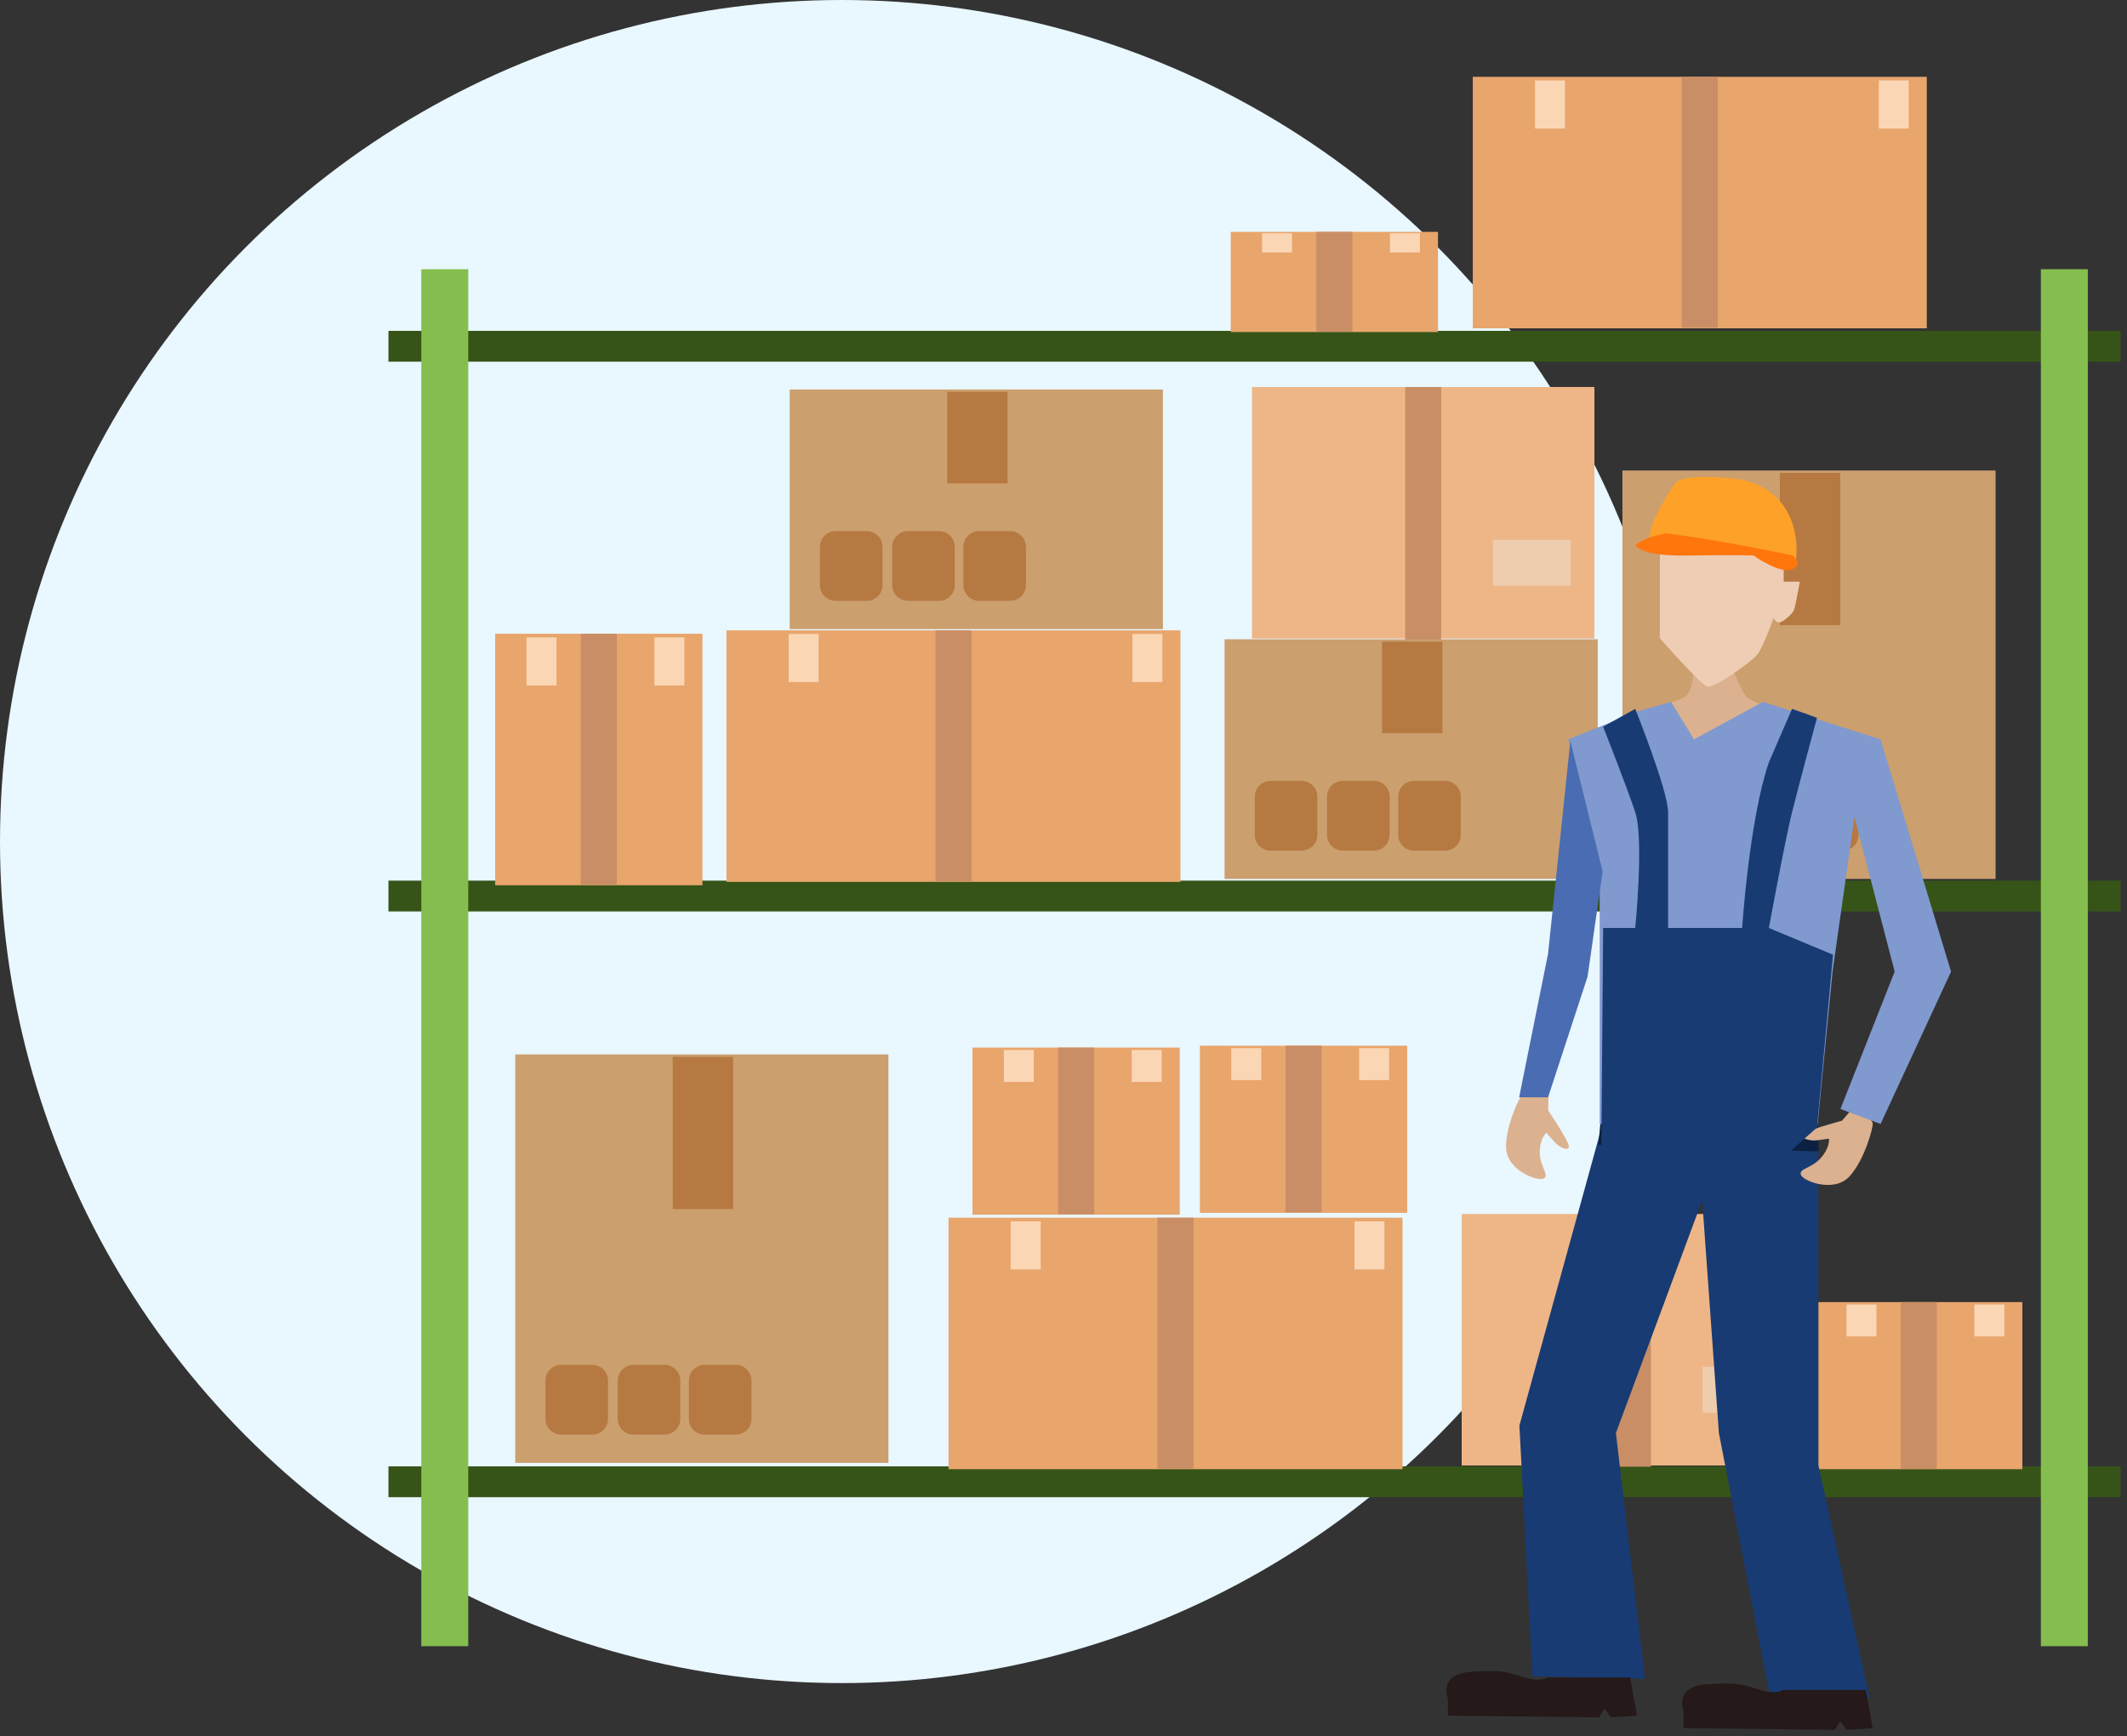 <?xml version="1.0" encoding="UTF-8" standalone="no"?><!DOCTYPE svg PUBLIC "-//W3C//DTD SVG 1.1//EN" "http://www.w3.org/Graphics/SVG/1.1/DTD/svg11.dtd"><svg width="100%" height="100%" viewBox="0 0 267 218" version="1.1" xmlns="http://www.w3.org/2000/svg" xmlns:xlink="http://www.w3.org/1999/xlink" xml:space="preserve" xmlns:serif="http://www.serif.com/" style="fill-rule:evenodd;clip-rule:evenodd;stroke-linejoin:round;stroke-miterlimit:2;"><rect x="0" y="0" width="267" height="218" fill="#333333" stroke="none"/><g id="Integracja-z-systemami-magazynowymi" serif:id="Integracja z systemami magazynowymi"><circle cx="105.667" cy="105.667" r="105.667" style="fill:#e9f7ff;"/><rect x="48.762" y="184.121" width="217.442" height="3.871" style="fill:#365418;"/><rect x="48.762" y="110.575" width="217.442" height="3.871" style="fill:#365418;"/><rect x="48.762" y="41.545" width="217.442" height="3.871" style="fill:#365418;"/><rect x="52.887" y="33.804" width="5.893" height="172.897" style="fill:#85be4e;"/><rect x="256.187" y="33.804" width="5.893" height="172.897" style="fill:#85be4e;"/><g><rect x="183.484" y="152.431" width="42.987" height="31.581" style="fill:#eeb687;"/><rect x="213.722" y="171.62" width="9.782" height="5.767" style="fill:#eeccae;"/><rect x="202.715" y="152.431" width="4.525" height="31.736" style="fill:#c98e66;"/></g><g><rect x="157.159" y="48.593" width="42.987" height="31.581" style="fill:#eeb687;"/><rect x="187.397" y="67.782" width="9.782" height="5.767" style="fill:#eeccae;"/><rect x="176.39" y="48.593" width="4.525" height="31.736" style="fill:#c98e66;"/></g><g><rect x="154.493" y="29.111" width="26.018" height="12.581" style="fill:#e8a56c;"/><rect x="165.24" y="29.111" width="4.525" height="12.55" style="fill:#c98e66;"/><rect x="158.429" y="29.292" width="3.762" height="2.407" style="fill:#fbd6b5;"/><rect x="174.481" y="29.292" width="3.762" height="2.407" style="fill:#fbd6b5;"/></g><g><rect x="227.85" y="163.495" width="26.018" height="20.985" style="fill:#e8a56c;"/><rect x="238.597" y="163.495" width="4.525" height="20.934" style="fill:#c98e66;"/><rect x="231.786" y="163.796" width="3.762" height="4.014" style="fill:#fbd6b5;"/><rect x="247.839" y="163.796" width="3.762" height="4.014" style="fill:#fbd6b5;"/></g><g><rect x="150.625" y="131.303" width="26.018" height="20.985" style="fill:#e8a56c;"/><rect x="161.371" y="131.303" width="4.525" height="20.934" style="fill:#c98e66;"/><rect x="154.56" y="131.604" width="3.762" height="4.014" style="fill:#fbd6b5;"/><rect x="170.613" y="131.604" width="3.762" height="4.014" style="fill:#fbd6b5;"/></g><g><rect x="122.076" y="131.535" width="26.018" height="20.985" style="fill:#e8a56c;"/><rect x="132.823" y="131.535" width="4.525" height="20.934" style="fill:#c98e66;"/><rect x="126.012" y="131.837" width="3.762" height="4.014" style="fill:#fbd6b5;"/><rect x="142.065" y="131.837" width="3.762" height="4.014" style="fill:#fbd6b5;"/></g><g><rect x="119.067" y="152.899" width="56.989" height="31.581" style="fill:#e8a56c;"/><rect x="145.299" y="152.899" width="4.525" height="31.504" style="fill:#c98e66;"/><rect x="126.874" y="153.352" width="3.762" height="6.041" style="fill:#fbd6b5;"/><rect x="170.026" y="153.352" width="3.762" height="6.041" style="fill:#fbd6b5;"/></g><g><rect x="64.681" y="132.401" width="46.843" height="51.283" style="fill:#cb9f6e;"/><rect x="84.447" y="132.697" width="7.581" height="19.12" style="fill:#b67942;"/><path d="M76.324,173.345c0,-1.083 -0.879,-1.963 -1.963,-1.963l-3.926,0c-1.083,0 -1.963,0.88 -1.963,1.963l0,4.819c0,1.083 0.88,1.963 1.963,1.963l3.926,-0c1.084,-0 1.963,-0.88 1.963,-1.963l0,-4.819Z" style="fill:#b67942;"/><path d="M85.395,173.345c0,-1.083 -0.88,-1.963 -1.963,-1.963l-3.926,0c-1.084,0 -1.963,0.88 -1.963,1.963l-0,4.819c-0,1.083 0.879,1.963 1.963,1.963l3.926,-0c1.083,-0 1.963,-0.88 1.963,-1.963l0,-4.819Z" style="fill:#b67942;"/><path d="M94.33,173.345c0,-1.083 -0.879,-1.963 -1.963,-1.963l-3.926,0c-1.083,0 -1.963,0.88 -1.963,1.963l0,4.819c0,1.083 0.88,1.963 1.963,1.963l3.926,-0c1.084,-0 1.963,-0.88 1.963,-1.963l0,-4.819Z" style="fill:#b67942;"/></g><g><rect x="203.661" y="59.078" width="46.843" height="51.283" style="fill:#cb9f6e;"/><rect x="223.427" y="59.374" width="7.581" height="19.12" style="fill:#b67942;"/><path d="M215.304,100.022c0,-1.083 -0.879,-1.963 -1.963,-1.963l-3.926,0c-1.083,0 -1.963,0.88 -1.963,1.963l-0,4.819c-0,1.084 0.88,1.963 1.963,1.963l3.926,0c1.084,0 1.963,-0.879 1.963,-1.963l0,-4.819Z" style="fill:#b67942;"/><path d="M224.375,100.022c-0,-1.083 -0.88,-1.963 -1.963,-1.963l-3.926,0c-1.084,0 -1.963,0.88 -1.963,1.963l-0,4.819c-0,1.084 0.879,1.963 1.963,1.963l3.926,0c1.083,0 1.963,-0.879 1.963,-1.963l-0,-4.819Z" style="fill:#b67942;"/><path d="M233.31,100.022c0,-1.083 -0.879,-1.963 -1.963,-1.963l-3.926,0c-1.083,0 -1.963,0.88 -1.963,1.963l-0,4.819c-0,1.084 0.88,1.963 1.963,1.963l3.926,0c1.084,0 1.963,-0.879 1.963,-1.963l0,-4.819Z" style="fill:#b67942;"/></g><g><rect x="153.721" y="80.27" width="46.843" height="30.092" style="fill:#cb9f6e;"/><rect x="173.487" y="80.566" width="7.581" height="11.491" style="fill:#b67942;"/><path d="M165.364,100.022c0,-1.083 -0.879,-1.963 -1.963,-1.963l-3.926,0c-1.083,0 -1.963,0.88 -1.963,1.963l0,4.819c0,1.084 0.88,1.963 1.963,1.963l3.926,0c1.084,0 1.963,-0.879 1.963,-1.963l0,-4.819Z" style="fill:#b67942;"/><path d="M174.435,100.022c0,-1.083 -0.88,-1.963 -1.963,-1.963l-3.926,0c-1.084,0 -1.963,0.88 -1.963,1.963l-0,4.819c-0,1.084 0.879,1.963 1.963,1.963l3.926,0c1.083,0 1.963,-0.879 1.963,-1.963l0,-4.819Z" style="fill:#b67942;"/><path d="M183.37,100.022c0,-1.083 -0.879,-1.963 -1.963,-1.963l-3.926,0c-1.083,0 -1.963,0.88 -1.963,1.963l0,4.819c0,1.084 0.88,1.963 1.963,1.963l3.926,0c1.084,0 1.963,-0.879 1.963,-1.963l0,-4.819Z" style="fill:#b67942;"/></g><g><rect x="99.136" y="48.906" width="46.843" height="30.092" style="fill:#cb9f6e;"/><rect x="118.902" y="49.203" width="7.581" height="11.491" style="fill:#b67942;"/><path d="M110.779,68.659c-0,-1.083 -0.88,-1.963 -1.963,-1.963l-3.926,-0c-1.084,-0 -1.963,0.88 -1.963,1.963l-0,4.819c-0,1.083 0.879,1.963 1.963,1.963l3.926,-0c1.083,-0 1.963,-0.88 1.963,-1.963l-0,-4.819Z" style="fill:#b67942;"/><path d="M119.85,68.659c-0,-1.083 -0.88,-1.963 -1.963,-1.963l-3.927,-0c-1.083,-0 -1.963,0.88 -1.963,1.963l0,4.819c0,1.083 0.88,1.963 1.963,1.963l3.927,-0c1.083,-0 1.963,-0.88 1.963,-1.963l-0,-4.819Z" style="fill:#b67942;"/><path d="M128.785,68.659c-0,-1.083 -0.88,-1.963 -1.963,-1.963l-3.926,-0c-1.084,-0 -1.963,0.88 -1.963,1.963l-0,4.819c-0,1.083 0.879,1.963 1.963,1.963l3.926,-0c1.083,-0 1.963,-0.88 1.963,-1.963l-0,-4.819Z" style="fill:#b67942;"/></g><g><rect x="91.193" y="79.152" width="56.989" height="31.581" style="fill:#e8a56c;"/><rect x="117.425" y="79.152" width="4.525" height="31.504" style="fill:#c98e66;"/><rect x="99" y="79.606" width="3.762" height="6.041" style="fill:#fbd6b5;"/><rect x="142.152" y="79.606" width="3.762" height="6.041" style="fill:#fbd6b5;"/></g><g><rect x="62.159" y="79.576" width="26.018" height="31.581" style="fill:#e8a56c;"/><rect x="72.905" y="79.576" width="4.525" height="31.504" style="fill:#c98e66;"/><rect x="66.094" y="80.029" width="3.762" height="6.041" style="fill:#fbd6b5;"/><rect x="82.147" y="80.029" width="3.762" height="6.041" style="fill:#fbd6b5;"/></g><g><rect x="184.879" y="9.644" width="56.989" height="31.581" style="fill:#e8a56c;"/><rect x="211.111" y="9.644" width="4.525" height="31.504" style="fill:#c98e66;"/><rect x="192.686" y="10.097" width="3.762" height="6.041" style="fill:#fbd6b5;"/><rect x="235.838" y="10.097" width="3.762" height="6.041" style="fill:#fbd6b5;"/></g><g><path d="M234.689,213.164l-12.563,-0.429l-6.354,-32.797l-2.096,-29.215l-10.833,29.215l3.65,30.868l-14.129,-0.314l-1.633,-31.495l10.435,-37.859l27.102,-0l0,42.873l6.421,29.153Z" style="fill:#183b73;"/><path d="M228.17,141.339l0.136,3.241l-27.663,-0.839l0.397,-4.282l27.13,1.88Z" style="fill:#0c2141;"/><path d="M217.62,84.284c-0,-0 0.957,2.421 1.551,3.119c0.492,0.58 2.012,1.073 2.012,1.073l-8.594,7.546l-3.815,-7.546c0,0 1.797,-0.374 2.81,-1.073c0.899,-0.62 1.005,-3.119 1.005,-3.119l5.031,-0Z" style="fill:#dcb18f;"/><path d="M231.231,140.72c0,0 -3.266,0.868 -4.539,1.464c-1.273,0.596 0.407,1.129 1.321,1.005c0.914,-0.125 1.579,-0.215 1.579,-0.215c-0,-0 0.16,1.064 -1.011,2.408c-1.171,1.344 -2.797,1.325 -2.518,2.133c0.151,0.438 1.369,1.076 2.758,1.234c0.679,0.078 1.398,0.041 2.053,-0.19c0.484,-0.171 0.934,-0.447 1.307,-0.86c1.911,-2.122 2.97,-6.158 2.902,-6.657c-0.068,-0.498 -2.13,-2.343 -2.13,-2.343l-1.722,2.021Z" style="fill:#dcb18f;"/><path d="M228.168,141.13l1.873,-19.13l2.744,-19.404l5.05,19.404l-6.807,17.248l5.037,1.882l8.849,-19.13l-8.849,-29.164l-14.776,-4.705l-8.639,4.705l-2.888,-4.705l-3.968,1.118l-8.942,3.587l3.955,15.28l-0,33.014l27.361,0Z" style="fill:#8099cf;"/><path d="M201.019,143.812l0.223,-27.29l4.027,0c-0,0 1.118,-11.184 -0,-14.54c-1.119,-3.355 -4.027,-10.737 -4.027,-10.737l4.027,-2.237c-0,0 4.126,10.29 4.126,12.974l-0,14.54l9.295,0c0,0 0.895,-13.645 3.356,-20.803l2.908,-6.711l3.131,1.119c0,-0 -2.237,8.276 -3.131,11.855c-0.895,3.579 -2.908,14.54 -2.908,14.54l8.052,3.356l-2.013,21.697l-6.039,5.369l-21.027,-3.132Z" style="fill:#183b73;"/><path d="M194.35,139.451c0,0 1.896,2.798 2.465,4.084c0.569,1.285 -1.048,0.584 -1.656,-0.109c-0.608,-0.694 -1.05,-1.198 -1.05,-1.198c-0,-0 -0.82,0.697 -0.818,2.48c0.002,1.782 1.241,2.836 0.5,3.262c-0.401,0.231 -1.739,-0.087 -2.891,-0.878c-0.562,-0.387 -1.081,-0.887 -1.424,-1.491c-0.253,-0.447 -0.411,-0.95 -0.421,-1.507c-0.05,-2.855 1.8,-6.595 2.178,-6.927c0.378,-0.331 3.145,-0.371 3.145,-0.371l-0.028,2.655Z" style="fill:#dcb18f;"/><path d="M197.124,93.06l-2.795,26.69l-3.633,18.026l3.633,-0l4.958,-15.144l1.889,-13.223l-4.052,-16.349Z" style="fill:#4a6cb2;"/><path d="M205.495,215.423l-3.27,0.214l-0.818,-1.085l-0.673,1.085l-18.986,-0.214l0,-2.125c0,-0 -1.271,-3.058 2.841,-3.372c4.111,-0.313 4.709,0.079 6.802,0.706c2.093,0.627 2.84,-0 2.84,-0l10.39,-0l0.874,4.791Z" style="fill:#251919;"/><path d="M235.081,216.991l-3.27,0.214l-0.818,-1.085l-0.673,1.085l-18.986,-0.214l0,-2.125c0,-0 -1.27,-3.058 2.841,-3.372c4.111,-0.313 4.709,0.079 6.802,0.706c2.093,0.627 2.84,-0 2.84,-0l10.39,-0l0.874,4.791Z" style="fill:#251919;"/><path d="M208.358,66.107l0,14.027c0,0 5.321,6.095 6.031,6.095c0.732,-0 2.758,-1.363 2.758,-1.363c-0,0 2.671,-1.746 3.459,-2.703c0.699,-0.849 2.048,-4.593 2.048,-4.593c0,0 0.309,1.018 1.253,0.338c0.652,-0.469 1.237,-1.009 1.352,-1.492c0.282,-1.183 0.676,-3.38 0.676,-3.38l-2.028,0l0,-8.788c0,-0 -4.45,-2.197 -5.408,-1.69c-0.958,0.507 -10.141,3.549 -10.141,3.549Z" style="fill:#eecdb4;"/><path d="M225.445,70.289c-0,0 1.283,-8.129 -6.739,-10.055c-0,0 -6.632,-0.962 -8.343,0.321c-0,0 -3.102,4.279 -3.316,6.953c-0,-0 2.246,0.749 5.027,0.856c2.781,0.107 10.911,1.925 10.911,1.925l2.46,0Z" style="fill:#fea128;"/><path d="M225.017,69.754c-0,0 -8.878,-1.925 -15.831,-2.781c-0,0 -2.888,0.428 -3.851,1.498c0,-0 0.428,1.39 6.525,1.283c6.097,-0.107 8.237,0 8.237,0c-0,0 3.529,2.46 4.92,1.712c1.391,-0.749 -0,-1.712 -0,-1.712Z" style="fill:#ff760d;"/></g></g></svg>